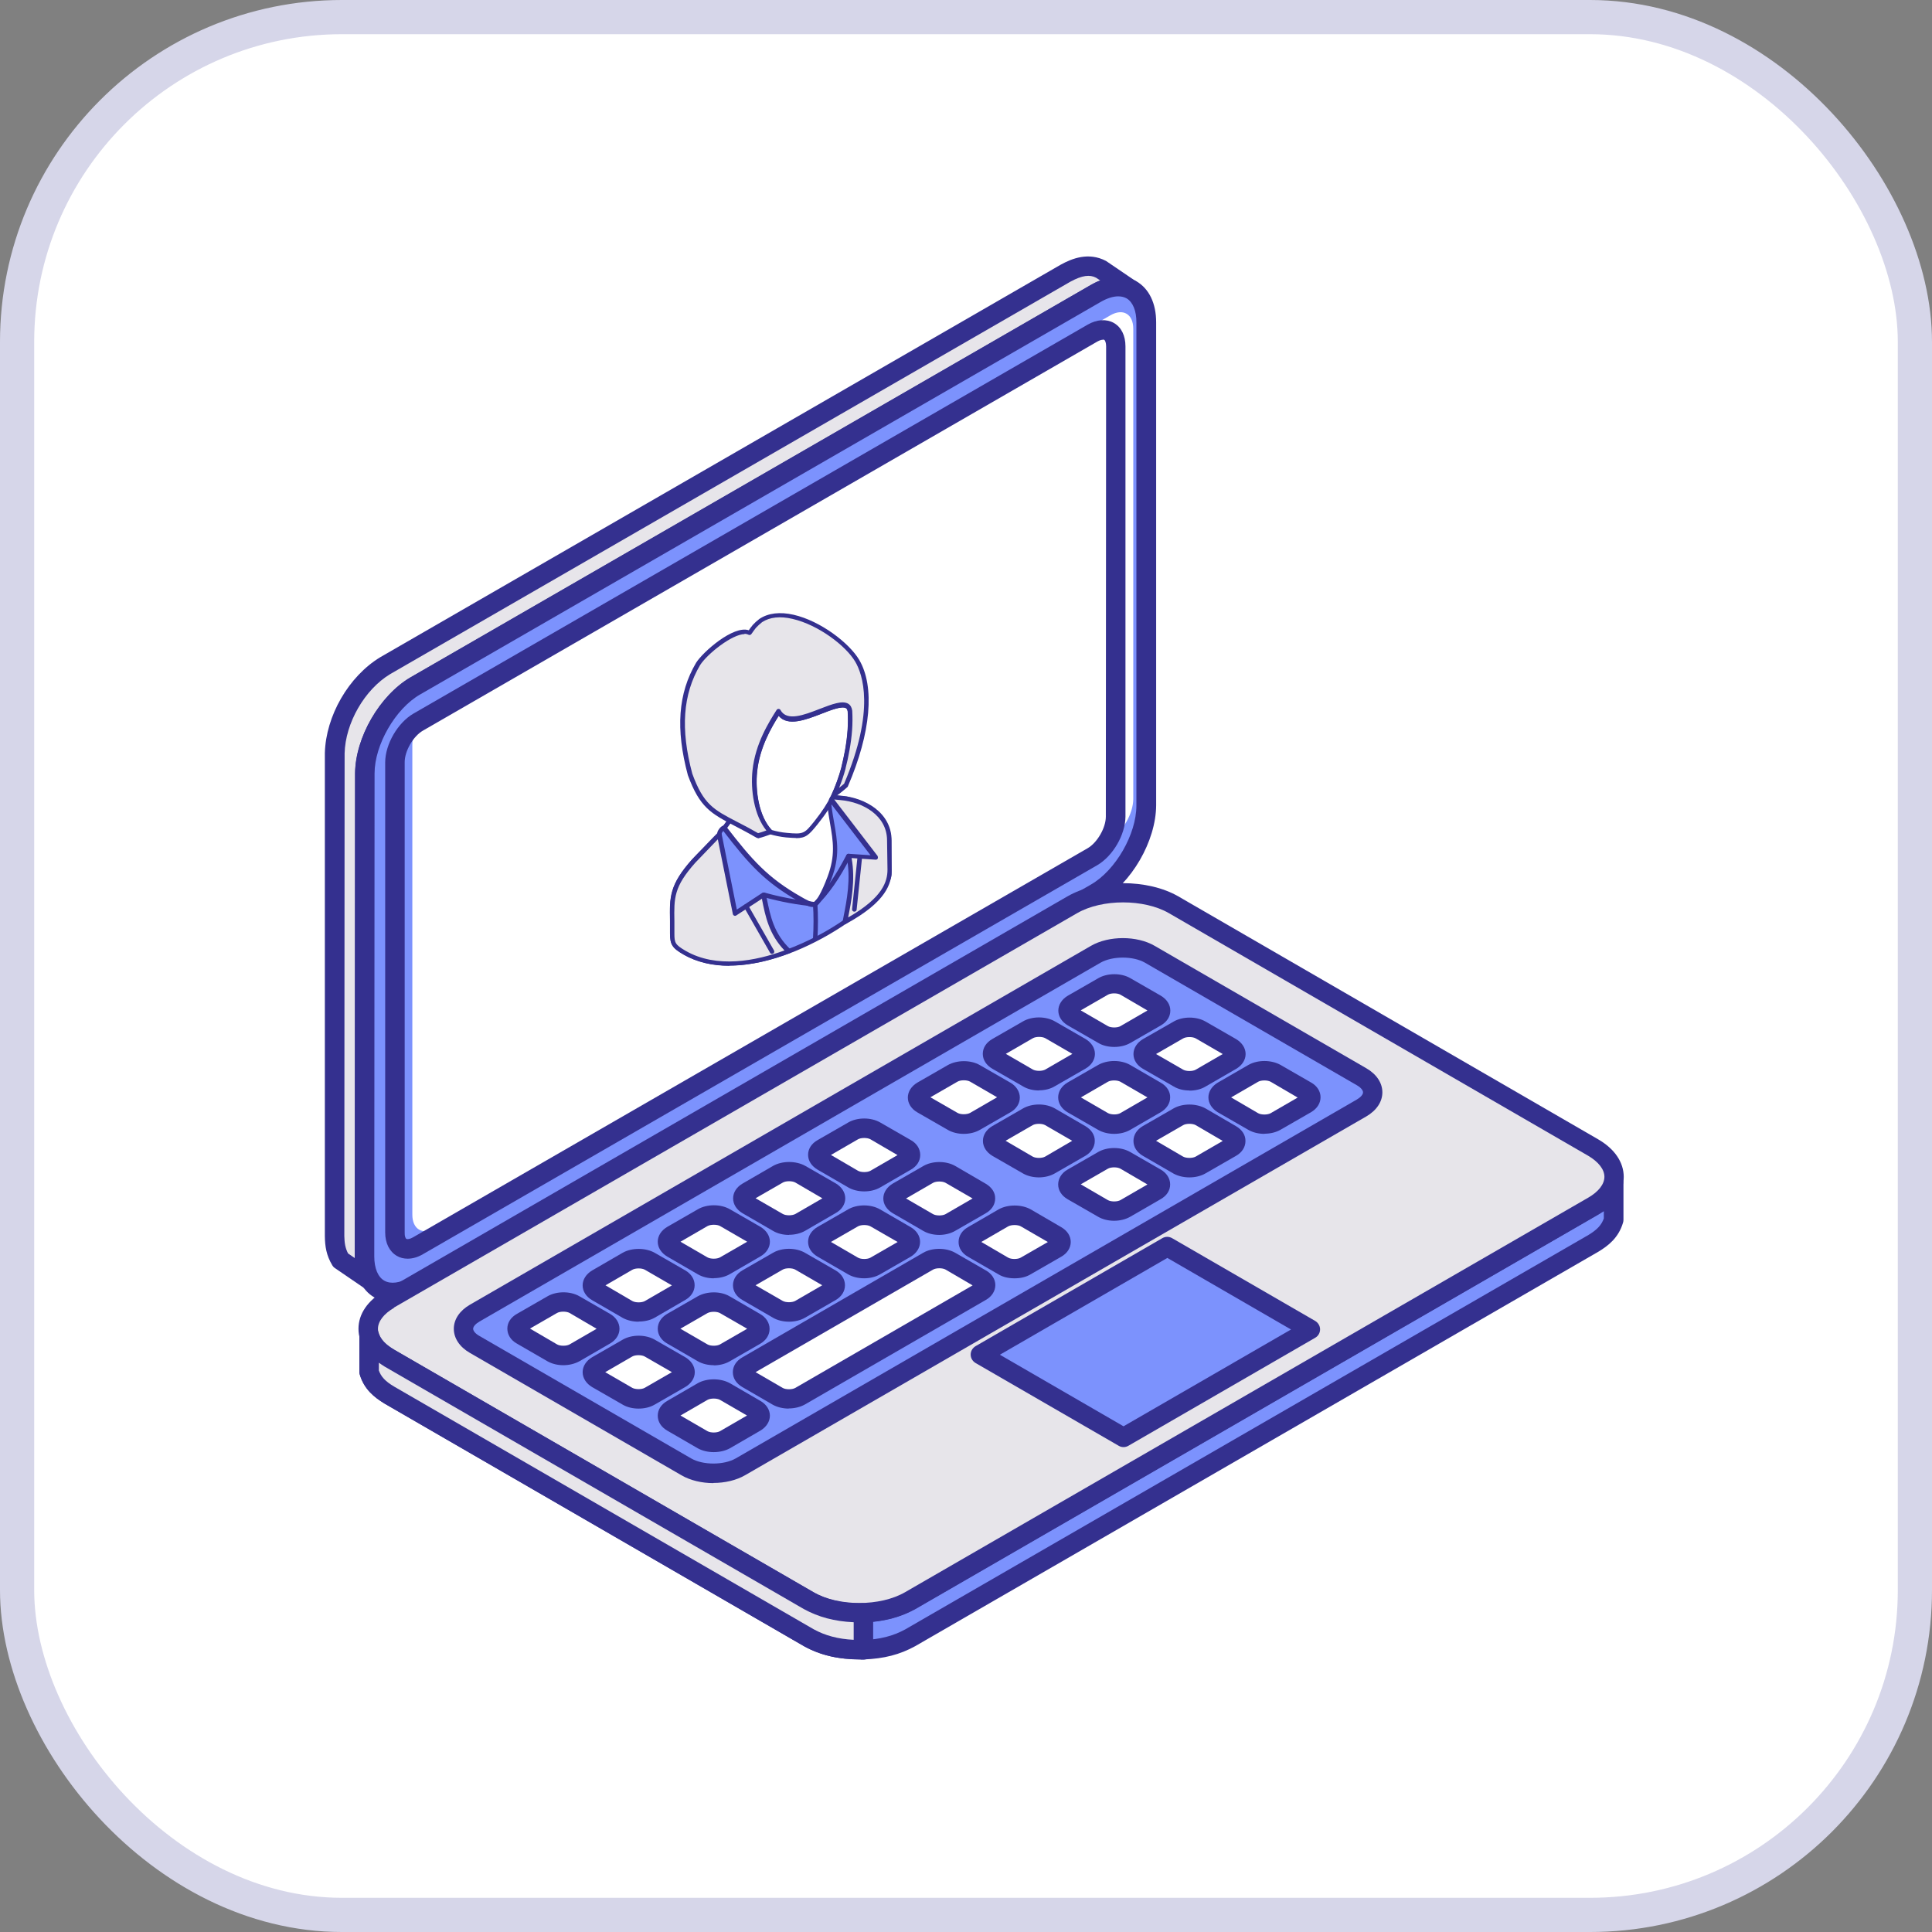 <svg xmlns="http://www.w3.org/2000/svg" width="113" height="113" viewBox="0 0 113 113" fill="none"><rect x="0" y="0" width="113" height="113" fill="#808080" stroke="none"/><rect x="1" y="1" width="111" height="111" rx="19" fill="white" stroke="#D6D6E9" stroke-width="2"></rect><path fill-rule="evenodd" clip-rule="evenodd" d="M21.676 74.904L19.924 73.713C19.648 73.247 19.579 72.833 19.57 72.298V44.043C19.622 42.084 20.856 39.944 22.539 38.925L62.341 15.969C63.014 15.598 63.714 15.391 64.43 15.762L66.173 16.953C65.457 16.582 64.758 16.789 64.085 17.16L24.282 40.116C22.599 41.135 21.365 43.292 21.322 45.234V73.489C21.322 74.024 21.391 74.438 21.667 74.904H21.676Z" fill="#E7E5EA"></path><path fill-rule="evenodd" clip-rule="evenodd" d="M20.364 73.316L20.752 73.584C20.752 73.584 20.752 73.523 20.752 73.497L20.769 45.234C20.812 43.093 22.176 40.737 23.997 39.633L63.808 16.668C63.972 16.573 64.153 16.487 64.36 16.409L64.11 16.245C63.739 16.047 63.29 16.107 62.617 16.469L22.823 39.426C21.322 40.332 20.2 42.291 20.156 44.06L20.139 72.298C20.148 72.695 20.191 72.997 20.364 73.325V73.316ZM21.675 75.474C21.563 75.474 21.451 75.439 21.347 75.37L19.604 74.179C19.535 74.136 19.475 74.076 19.431 73.998C19.086 73.42 19.009 72.902 19 72.306V44.043C19.06 41.868 20.39 39.564 22.236 38.442L62.047 15.477C62.694 15.123 63.661 14.726 64.688 15.261L66.492 16.487C66.742 16.659 66.82 16.987 66.664 17.255C66.509 17.514 66.181 17.6 65.905 17.462C65.482 17.237 65.016 17.289 64.36 17.66L24.575 40.617C23.073 41.523 21.934 43.473 21.908 45.251L21.891 73.489C21.908 73.938 21.951 74.248 22.167 74.619C22.305 74.844 22.262 75.146 22.064 75.318C21.951 75.422 21.813 75.474 21.675 75.474Z" fill="#34308F"></path><path fill-rule="evenodd" clip-rule="evenodd" d="M24.289 40.117L64.091 17.161C65.714 16.22 67.043 16.988 67.043 18.861V47.116C67.034 48.989 65.705 51.293 64.074 52.225L24.272 75.181C22.649 76.122 21.312 75.354 21.32 73.473V45.218C21.329 43.345 22.658 41.041 24.289 40.1V40.117Z" fill="#7C92FD"></path><path fill-rule="evenodd" clip-rule="evenodd" d="M65.404 17.333C65.102 17.333 64.749 17.445 64.377 17.66L24.575 40.617C23.125 41.445 21.908 43.568 21.908 45.234L21.891 73.489C21.891 74.18 22.107 74.697 22.478 74.904C22.849 75.12 23.401 75.043 23.997 74.706L63.799 51.741C65.249 50.913 66.466 48.789 66.466 47.124V18.869C66.475 18.187 66.259 17.669 65.896 17.453C65.758 17.376 65.594 17.333 65.404 17.333ZM22.961 76.164C22.581 76.164 22.219 76.07 21.9 75.888C21.158 75.457 20.752 74.602 20.752 73.48L20.769 45.225C20.769 43.163 22.219 40.651 24.006 39.616L63.808 16.66C64.783 16.099 65.715 16.029 66.466 16.452C67.208 16.884 67.622 17.738 67.622 18.852V47.107C67.605 49.204 66.181 51.663 64.369 52.716L24.567 75.672C24.014 75.992 23.471 76.156 22.97 76.156L22.961 76.164Z" fill="#34308F"></path><path fill-rule="evenodd" clip-rule="evenodd" d="M25.489 41.204L35.975 35.154L64.938 18.446C65.68 18.015 66.284 18.36 66.284 19.232V46.736C66.275 47.599 65.671 48.652 64.921 49.083L32.238 67.932L25.472 71.832C24.73 72.255 24.117 71.91 24.117 71.047V43.543C24.126 42.68 24.73 41.627 25.481 41.204H25.489Z" fill="white"></path><path fill-rule="evenodd" clip-rule="evenodd" d="M64.506 19.871C64.437 19.871 64.325 19.897 64.187 19.974L24.739 42.732C24.169 43.06 23.669 43.923 23.669 44.579V72.083C23.66 72.308 23.72 72.437 23.772 72.463C23.824 72.489 23.971 72.48 24.16 72.368L63.617 49.61C64.178 49.282 64.679 48.419 64.679 47.763L64.696 20.259C64.696 20.043 64.636 19.905 64.584 19.879C64.567 19.871 64.549 19.862 64.515 19.862L64.506 19.871ZM23.85 73.619C23.617 73.619 23.401 73.568 23.211 73.455C22.78 73.205 22.529 72.713 22.529 72.083V44.579C22.538 43.517 23.263 42.275 24.178 41.739L63.626 18.982C64.161 18.68 64.713 18.645 65.145 18.887C65.585 19.137 65.827 19.629 65.827 20.259V47.763C65.818 48.825 65.093 50.068 64.178 50.603L24.73 73.36C24.437 73.533 24.126 73.619 23.841 73.619H23.85Z" fill="#34308F"></path><path fill-rule="evenodd" clip-rule="evenodd" d="M94.359 69.191V71.349C94.169 71.996 93.738 72.376 93.177 72.713L53.219 95.79C52.33 96.273 51.459 96.445 50.457 96.489C49.327 96.506 48.291 96.333 47.29 95.79L22.755 81.593C22.194 81.248 21.762 80.877 21.572 80.221V78.063C21.762 78.71 22.194 79.082 22.755 79.427L47.29 93.623C48.283 94.176 49.318 94.34 50.457 94.331C51.459 94.296 52.33 94.115 53.219 93.632L93.177 70.555C93.738 70.21 94.169 69.839 94.359 69.191Z" fill="#7C92FD"></path><path fill-rule="evenodd" clip-rule="evenodd" d="M22.15 80.144C22.279 80.523 22.53 80.791 23.056 81.11L47.583 95.298C48.394 95.747 49.275 95.937 50.457 95.928C51.467 95.885 52.226 95.695 52.951 95.298L92.909 72.23C93.418 71.919 93.668 71.652 93.806 71.263V70.841C93.703 70.909 93.591 70.979 93.487 71.039L53.521 94.125C52.623 94.608 51.7 94.85 50.5 94.901C49.093 94.927 48.032 94.668 47.039 94.125L22.495 79.928C22.392 79.859 22.279 79.79 22.176 79.712V80.144H22.15ZM50.345 97.059C49.033 97.059 47.98 96.809 47.022 96.282L22.478 82.086C21.9 81.732 21.296 81.266 21.037 80.385C21.02 80.334 21.02 80.282 21.02 80.23V78.073C21.02 77.788 21.227 77.546 21.512 77.503C21.788 77.469 22.055 77.641 22.133 77.909C22.254 78.332 22.504 78.608 23.065 78.944L47.592 93.124C48.403 93.572 49.283 93.779 50.466 93.754C51.475 93.71 52.235 93.529 52.96 93.124L92.917 70.055C93.461 69.727 93.711 69.442 93.832 69.028C93.91 68.761 94.186 68.588 94.462 68.623C94.738 68.666 94.954 68.907 94.954 69.192V71.35C94.954 71.401 94.945 71.462 94.928 71.514C94.669 72.394 94.065 72.86 93.496 73.205L53.529 96.282C52.632 96.774 51.708 97.016 50.509 97.059H50.371H50.345Z" fill="#34308F"></path><path fill-rule="evenodd" clip-rule="evenodd" d="M22.753 76.001L62.71 52.932C64.35 51.991 67.017 51.991 68.639 52.932L93.175 67.129C94.806 68.078 94.806 69.614 93.175 70.555L53.217 93.632C51.586 94.573 48.919 94.573 47.288 93.632L22.753 79.435C21.122 78.495 21.122 76.95 22.753 76.009V76.001Z" fill="#E7E5EA"></path><path fill-rule="evenodd" clip-rule="evenodd" d="M23.047 76.493C22.451 76.838 22.106 77.287 22.106 77.718C22.106 78.15 22.443 78.59 23.047 78.935L47.582 93.123C49.032 93.969 51.483 93.969 52.941 93.123L92.899 70.046C93.495 69.701 93.84 69.261 93.84 68.829C93.84 68.398 93.495 67.958 92.899 67.604L68.364 53.407C66.914 52.57 64.463 52.57 63.004 53.407L23.047 76.476V76.493ZM50.258 94.892C49.084 94.892 47.901 94.633 47.004 94.116L22.468 79.928C21.502 79.358 20.967 78.581 20.967 77.718C20.967 76.855 21.502 76.07 22.468 75.509L62.426 52.432C64.221 51.396 67.138 51.396 68.925 52.432L93.46 66.629C94.435 67.19 94.97 67.975 94.97 68.838C94.97 69.701 94.435 70.478 93.46 71.039L53.502 94.116C52.605 94.625 51.431 94.892 50.258 94.892Z" fill="#34308F"></path><path fill-rule="evenodd" clip-rule="evenodd" d="M65.714 84.069L76.649 77.76L68.277 72.919L57.352 79.236L65.714 84.069Z" fill="#7C92FD"></path><path fill-rule="evenodd" clip-rule="evenodd" d="M58.482 79.236L65.714 83.422L75.51 77.761L68.277 73.575L58.482 79.236ZM65.714 84.639C65.611 84.639 65.516 84.613 65.43 84.561L57.058 79.72C56.886 79.616 56.773 79.435 56.773 79.228C56.773 79.021 56.886 78.839 57.058 78.736L67.984 72.418C68.165 72.315 68.372 72.315 68.554 72.418L76.925 77.26C77.097 77.364 77.21 77.553 77.21 77.752C77.21 77.95 77.106 78.14 76.925 78.244L65.999 84.561C65.913 84.613 65.809 84.639 65.714 84.639Z" fill="#34308F"></path><path fill-rule="evenodd" clip-rule="evenodd" d="M27.759 76.803C39.876 69.813 51.975 62.814 64.084 55.815C64.955 55.314 66.379 55.314 67.251 55.815L79.635 62.978C80.498 63.478 80.498 64.307 79.635 64.808C67.527 71.798 55.428 78.797 43.311 85.796C42.439 86.297 41.015 86.297 40.144 85.796L27.759 78.633C26.888 78.132 26.888 77.304 27.759 76.803Z" fill="#7C92FD"></path><path fill-rule="evenodd" clip-rule="evenodd" d="M28.045 77.295C27.82 77.424 27.674 77.588 27.674 77.718C27.674 77.847 27.812 78.011 28.045 78.14L40.429 85.303C41.119 85.7 42.328 85.7 43.027 85.303L79.351 64.315C79.575 64.185 79.722 64.021 79.722 63.892C79.722 63.763 79.584 63.599 79.351 63.469L66.967 56.306C66.276 55.909 65.068 55.909 64.369 56.306L28.045 77.295ZM41.723 86.745C41.05 86.745 40.377 86.589 39.859 86.287L27.475 79.124C26.88 78.779 26.543 78.27 26.543 77.718C26.543 77.165 26.888 76.656 27.484 76.311L63.808 55.322C64.852 54.718 66.501 54.718 67.536 55.322L79.921 62.485C80.516 62.831 80.853 63.34 80.853 63.892C80.853 64.444 80.507 64.954 79.912 65.299L43.587 86.279C43.07 86.581 42.397 86.736 41.723 86.736V86.745Z" fill="#34308F"></path><path fill-rule="evenodd" clip-rule="evenodd" d="M43.709 74.792L45.495 73.765C45.858 73.558 46.444 73.558 46.798 73.765L48.585 74.792C48.947 74.999 48.947 75.335 48.585 75.543L46.798 76.57C46.436 76.777 45.858 76.777 45.495 76.57L43.709 75.543C43.355 75.335 43.355 74.999 43.709 74.792Z" fill="white"></path><path fill-rule="evenodd" clip-rule="evenodd" d="M44.191 75.173L45.779 76.088C45.961 76.191 46.332 76.191 46.513 76.088L48.092 75.173L46.513 74.258C46.332 74.154 45.961 74.154 45.779 74.258L44.191 75.173ZM46.151 77.304C45.814 77.304 45.477 77.227 45.21 77.071L43.423 76.036C43.07 75.837 42.871 75.518 42.871 75.173C42.871 74.828 43.07 74.508 43.423 74.301L45.21 73.274C45.745 72.963 46.547 72.963 47.083 73.274L48.869 74.301C49.223 74.508 49.421 74.819 49.421 75.173C49.421 75.526 49.223 75.837 48.869 76.044L47.083 77.071C46.815 77.227 46.478 77.304 46.151 77.304Z" fill="#34308F"></path><path fill-rule="evenodd" clip-rule="evenodd" d="M36.692 78.849L34.906 79.876C34.552 80.083 34.552 80.419 34.906 80.635L36.692 81.662C37.055 81.869 37.642 81.869 37.996 81.662L39.782 80.635C40.145 80.428 40.145 80.091 39.782 79.876L37.996 78.849C37.633 78.642 37.046 78.642 36.684 78.849H36.692Z" fill="white"></path><path fill-rule="evenodd" clip-rule="evenodd" d="M35.398 80.256L36.978 81.171C37.159 81.274 37.539 81.274 37.711 81.171L39.299 80.256L37.711 79.341C37.53 79.237 37.159 79.237 36.978 79.341L35.398 80.256ZM37.349 82.387C37.012 82.387 36.684 82.31 36.417 82.154L34.63 81.127C34.285 80.92 34.078 80.601 34.078 80.256C34.078 79.91 34.285 79.591 34.63 79.384L36.417 78.357C36.952 78.046 37.755 78.046 38.298 78.357L40.085 79.384C40.43 79.591 40.637 79.91 40.637 80.256C40.637 80.601 40.43 80.92 40.076 81.127L38.29 82.154C38.022 82.31 37.694 82.387 37.349 82.387Z" fill="#34308F"></path><path fill-rule="evenodd" clip-rule="evenodd" d="M41.093 81.386L39.306 82.413C38.953 82.628 38.953 82.956 39.306 83.172L41.093 84.199C41.455 84.406 42.033 84.406 42.396 84.199L44.182 83.172C44.545 82.965 44.545 82.628 44.182 82.413L42.396 81.377C42.042 81.17 41.455 81.17 41.093 81.377V81.386Z" fill="white"></path><path fill-rule="evenodd" clip-rule="evenodd" d="M39.8 82.792L41.379 83.707C41.56 83.811 41.931 83.811 42.113 83.707L43.692 82.792L42.113 81.877C41.931 81.774 41.56 81.774 41.379 81.877L39.8 82.792ZM41.742 84.933C41.405 84.933 41.077 84.855 40.809 84.708L39.023 83.673C38.669 83.466 38.471 83.155 38.471 82.801C38.471 82.447 38.678 82.136 39.023 81.938L40.809 80.902C41.344 80.6 42.147 80.6 42.691 80.902L44.477 81.938C44.822 82.136 45.03 82.456 45.03 82.801C45.03 83.146 44.822 83.466 44.477 83.673L42.691 84.708C42.423 84.855 42.087 84.933 41.75 84.933H41.742Z" fill="#34308F"></path><path fill-rule="evenodd" clip-rule="evenodd" d="M38.004 76.579L39.791 75.543C40.153 75.345 40.153 74.999 39.791 74.792L38.004 73.765C37.65 73.55 37.063 73.55 36.701 73.765L34.914 74.792C34.552 74.999 34.552 75.336 34.914 75.543L36.692 76.579C37.046 76.786 37.642 76.786 37.995 76.579H38.004Z" fill="white"></path><path fill-rule="evenodd" clip-rule="evenodd" d="M35.407 75.172L36.986 76.096C37.168 76.199 37.539 76.199 37.72 76.096L39.299 75.181L37.72 74.266C37.539 74.162 37.168 74.162 36.986 74.266L35.407 75.181V75.172ZM37.349 77.304C37.012 77.304 36.684 77.226 36.417 77.079L34.63 76.044C34.285 75.845 34.078 75.526 34.078 75.181C34.078 74.835 34.285 74.516 34.63 74.309L36.417 73.273C36.952 72.971 37.755 72.971 38.29 73.273L40.076 74.3C40.43 74.507 40.628 74.818 40.628 75.172C40.628 75.526 40.421 75.837 40.076 76.035L38.29 77.071C38.022 77.226 37.685 77.295 37.349 77.295V77.304Z" fill="#34308F"></path><path fill-rule="evenodd" clip-rule="evenodd" d="M42.404 74.042L44.191 73.015C44.553 72.808 44.553 72.471 44.191 72.255L42.404 71.22C42.042 71.013 41.455 71.013 41.101 71.22L39.315 72.255C38.952 72.454 38.952 72.799 39.315 73.006L41.101 74.042C41.455 74.249 42.042 74.249 42.404 74.042Z" fill="white"></path><path fill-rule="evenodd" clip-rule="evenodd" d="M39.8 72.627L41.379 73.542C41.56 73.645 41.931 73.645 42.113 73.542L43.701 72.627L42.121 71.712C41.94 71.608 41.569 71.608 41.379 71.712L39.8 72.627ZM41.75 74.767C41.414 74.767 41.086 74.689 40.818 74.534L39.032 73.498C38.678 73.291 38.471 72.972 38.471 72.627C38.471 72.282 38.678 71.962 39.032 71.755L40.818 70.728C41.353 70.417 42.156 70.417 42.691 70.728L44.477 71.755C44.822 71.962 45.03 72.282 45.03 72.627C45.03 72.972 44.822 73.291 44.469 73.49L42.682 74.525C42.415 74.681 42.078 74.758 41.742 74.758L41.75 74.767Z" fill="#34308F"></path><path fill-rule="evenodd" clip-rule="evenodd" d="M35.388 78.089L33.602 79.116C33.239 79.323 32.661 79.323 32.298 79.116L30.512 78.081C30.15 77.873 30.15 77.537 30.512 77.33L32.298 76.294C32.652 76.087 33.239 76.087 33.602 76.294L35.388 77.33C35.751 77.537 35.751 77.873 35.388 78.089Z" fill="white"></path><path fill-rule="evenodd" clip-rule="evenodd" d="M31.003 77.709L32.582 78.632C32.763 78.736 33.135 78.736 33.316 78.632L34.895 77.718L33.316 76.794C33.135 76.691 32.763 76.691 32.582 76.794L30.994 77.709H31.003ZM32.953 79.849C32.617 79.849 32.289 79.772 32.013 79.616L30.226 78.581C29.872 78.382 29.674 78.063 29.674 77.709C29.674 77.355 29.881 77.044 30.235 76.846L32.021 75.819C32.556 75.508 33.359 75.508 33.894 75.819L35.68 76.846C36.034 77.053 36.233 77.372 36.233 77.718C36.233 78.063 36.026 78.382 35.68 78.581L33.894 79.616C33.626 79.763 33.29 79.849 32.953 79.849Z" fill="#34308F"></path><path fill-rule="evenodd" clip-rule="evenodd" d="M39.315 77.338L41.101 76.311C41.455 76.103 42.042 76.103 42.404 76.311L44.191 77.338C44.545 77.545 44.545 77.881 44.191 78.097L42.404 79.124C42.051 79.331 41.464 79.331 41.101 79.124L39.315 78.097C38.952 77.89 38.952 77.553 39.315 77.338Z" fill="white"></path><path fill-rule="evenodd" clip-rule="evenodd" d="M39.8 77.717L41.379 78.632C41.56 78.736 41.931 78.736 42.113 78.632L43.701 77.717L42.113 76.802C41.931 76.699 41.569 76.699 41.379 76.802L39.791 77.717H39.8ZM41.75 79.849C41.414 79.849 41.077 79.771 40.809 79.616L39.023 78.58C38.669 78.382 38.471 78.062 38.471 77.717C38.471 77.372 38.669 77.053 39.023 76.846L40.809 75.819C41.344 75.517 42.147 75.508 42.674 75.819L44.46 76.854C44.805 77.053 45.012 77.372 45.012 77.726C45.012 78.08 44.814 78.39 44.46 78.598L42.674 79.625C42.406 79.78 42.069 79.858 41.742 79.858L41.75 79.849Z" fill="#34308F"></path><path fill-rule="evenodd" clip-rule="evenodd" d="M52.502 69.718L54.289 68.691C54.651 68.483 55.238 68.483 55.592 68.691L57.378 69.726C57.732 69.933 57.732 70.27 57.378 70.477L55.592 71.504C55.229 71.711 54.643 71.711 54.289 71.504L52.502 70.477C52.14 70.27 52.14 69.933 52.502 69.726V69.718Z" fill="white"></path><path fill-rule="evenodd" clip-rule="evenodd" d="M52.993 70.097L54.572 71.012C54.754 71.116 55.125 71.116 55.306 71.012L56.885 70.097L55.306 69.183C55.125 69.079 54.754 69.079 54.572 69.183L52.993 70.097ZM54.944 72.229C54.607 72.229 54.27 72.151 54.003 71.996L52.216 70.96C51.871 70.753 51.664 70.443 51.664 70.097C51.664 69.752 51.871 69.433 52.216 69.226L54.003 68.199C54.538 67.888 55.34 67.888 55.876 68.199L57.653 69.234C58.007 69.442 58.214 69.752 58.206 70.097C58.206 70.451 58.007 70.762 57.645 70.969L55.858 71.996C55.591 72.151 55.254 72.229 54.926 72.229H54.944Z" fill="#34308F"></path><path fill-rule="evenodd" clip-rule="evenodd" d="M56.903 72.264L58.689 71.229C59.052 71.022 59.639 71.022 59.992 71.229L61.77 72.264C62.133 72.471 62.133 72.808 61.77 73.024L59.984 74.051C59.63 74.258 59.043 74.258 58.681 74.051L56.894 73.015C56.54 72.808 56.54 72.471 56.894 72.264H56.903Z" fill="white"></path><path fill-rule="evenodd" clip-rule="evenodd" d="M57.387 72.635L58.966 73.558C59.148 73.662 59.519 73.662 59.7 73.558L61.288 72.644L59.709 71.729C59.527 71.625 59.156 71.625 58.966 71.729L57.387 72.644V72.635ZM59.337 74.767C59.001 74.767 58.664 74.698 58.397 74.534L56.619 73.507C56.265 73.308 56.058 72.98 56.067 72.635C56.067 72.29 56.265 71.97 56.619 71.772L58.405 70.736C58.941 70.434 59.752 70.434 60.287 70.736L62.065 71.772C62.427 71.979 62.626 72.298 62.626 72.644C62.626 72.989 62.419 73.308 62.065 73.507L60.278 74.534C60.011 74.698 59.674 74.767 59.346 74.767H59.337Z" fill="#34308F"></path><path fill-rule="evenodd" clip-rule="evenodd" d="M46.798 71.504L48.593 70.468C48.947 70.27 48.947 69.925 48.593 69.718L46.807 68.691C46.444 68.483 45.858 68.483 45.495 68.691L43.709 69.718C43.355 69.925 43.355 70.261 43.709 70.477L45.495 71.513C45.849 71.72 46.436 71.72 46.798 71.513V71.504Z" fill="white"></path><path fill-rule="evenodd" clip-rule="evenodd" d="M44.199 70.089L45.787 71.004C45.968 71.107 46.331 71.107 46.521 71.004L48.1 70.089L46.521 69.166C46.34 69.062 45.968 69.062 45.787 69.166L44.199 70.08V70.089ZM46.15 72.229C45.813 72.229 45.485 72.152 45.218 71.996L43.431 70.961C43.077 70.754 42.879 70.434 42.879 70.089C42.879 69.744 43.086 69.424 43.431 69.226L45.218 68.19C45.753 67.888 46.555 67.888 47.099 68.19L48.886 69.217C49.231 69.424 49.438 69.744 49.438 70.089C49.438 70.434 49.231 70.754 48.877 70.952L47.09 71.988C46.823 72.143 46.486 72.221 46.15 72.221V72.229Z" fill="#34308F"></path><path fill-rule="evenodd" clip-rule="evenodd" d="M51.209 68.958L52.995 67.931C53.349 67.724 53.349 67.388 52.995 67.18L51.209 66.153C50.847 65.946 50.268 65.946 49.906 66.153L48.12 67.18C47.757 67.379 47.757 67.724 48.12 67.931L49.906 68.967C50.26 69.174 50.847 69.174 51.209 68.967V68.958Z" fill="white"></path><path fill-rule="evenodd" clip-rule="evenodd" d="M48.601 67.552L50.181 68.475C50.362 68.579 50.733 68.579 50.914 68.475L52.494 67.56L50.914 66.637C50.733 66.533 50.362 66.533 50.181 66.637L48.601 67.552ZM50.552 69.683C50.215 69.683 49.879 69.606 49.611 69.45L47.825 68.415C47.471 68.207 47.264 67.897 47.264 67.543C47.264 67.189 47.471 66.878 47.825 66.68L49.611 65.653C50.146 65.342 50.949 65.342 51.484 65.653L53.27 66.68C53.624 66.878 53.823 67.198 53.823 67.552C53.823 67.905 53.624 68.216 53.27 68.415L51.484 69.45C51.216 69.606 50.88 69.683 50.552 69.683Z" fill="#34308F"></path><path fill-rule="evenodd" clip-rule="evenodd" d="M48.109 72.256L49.896 71.229C50.258 71.022 50.845 71.022 51.199 71.229L52.985 72.256C53.339 72.463 53.339 72.799 52.985 73.015L51.199 74.042C50.836 74.249 50.249 74.249 49.896 74.042L48.109 73.015C47.755 72.808 47.755 72.471 48.109 72.256Z" fill="white"></path><path fill-rule="evenodd" clip-rule="evenodd" d="M48.593 72.635L50.181 73.558C50.362 73.662 50.733 73.662 50.914 73.558L52.502 72.643L50.914 71.728C50.733 71.625 50.362 71.625 50.181 71.728L48.593 72.643V72.635ZM50.543 74.766C50.207 74.766 49.87 74.689 49.602 74.533L47.816 73.498C47.462 73.29 47.264 72.98 47.264 72.635C47.264 72.289 47.462 71.97 47.816 71.763L49.602 70.736C50.138 70.425 50.94 70.425 51.475 70.736L53.262 71.772C53.607 71.97 53.814 72.289 53.814 72.635C53.814 72.98 53.607 73.299 53.262 73.506L51.475 74.533C51.208 74.689 50.871 74.766 50.543 74.766Z" fill="#34308F"></path><path fill-rule="evenodd" clip-rule="evenodd" d="M43.707 79.883L54.288 73.765C54.65 73.558 55.237 73.558 55.591 73.765L57.378 74.8C57.74 75.007 57.74 75.344 57.378 75.56L46.797 81.67C46.434 81.877 45.848 81.877 45.494 81.67L43.707 80.634C43.345 80.427 43.345 80.091 43.707 79.883Z" fill="white"></path><path fill-rule="evenodd" clip-rule="evenodd" d="M44.192 80.255L45.78 81.178C45.962 81.282 46.333 81.282 46.514 81.178L56.887 75.18L55.308 74.257C55.127 74.153 54.756 74.153 54.574 74.257L44.192 80.255ZM46.134 82.386C45.797 82.386 45.47 82.308 45.202 82.162L43.416 81.126C43.062 80.919 42.863 80.608 42.863 80.255C42.863 79.901 43.07 79.59 43.416 79.391L53.996 73.273C54.531 72.962 55.343 72.971 55.869 73.273L57.655 74.3C58.009 74.498 58.216 74.818 58.216 75.163C58.216 75.508 58.009 75.836 57.655 76.034L47.066 82.153C46.799 82.3 46.462 82.378 46.126 82.378L46.134 82.386Z" fill="#34308F"></path><path fill-rule="evenodd" clip-rule="evenodd" d="M67.13 61.261L68.916 60.233C69.27 60.026 69.866 60.026 70.219 60.233L72.006 61.269C72.36 61.476 72.36 61.813 72.006 62.029L70.228 63.056C69.866 63.263 69.279 63.263 68.925 63.056L67.138 62.029C66.785 61.821 66.785 61.485 67.138 61.269L67.13 61.261Z" fill="white"></path><path fill-rule="evenodd" clip-rule="evenodd" d="M67.615 61.649L69.203 62.564C69.385 62.668 69.756 62.668 69.937 62.564L71.516 61.649L69.937 60.734C69.756 60.631 69.385 60.631 69.203 60.734L67.615 61.649ZM69.566 63.781C69.229 63.781 68.901 63.703 68.634 63.539L66.847 62.512C66.493 62.305 66.295 61.994 66.295 61.649C66.295 61.304 66.502 60.985 66.847 60.778L68.642 59.751C69.177 59.44 69.98 59.44 70.515 59.751L72.302 60.778C72.647 60.985 72.854 61.304 72.854 61.649C72.854 61.994 72.647 62.314 72.293 62.521L70.515 63.548C70.248 63.712 69.911 63.789 69.574 63.789L69.566 63.781Z" fill="#34308F"></path><path fill-rule="evenodd" clip-rule="evenodd" d="M71.524 63.806L73.311 62.779C73.673 62.572 74.251 62.572 74.614 62.779L76.4 63.815C76.763 64.022 76.763 64.359 76.4 64.566L74.605 65.601C74.251 65.809 73.664 65.809 73.302 65.601L71.515 64.574C71.162 64.367 71.162 64.031 71.515 63.815L71.524 63.806Z" fill="white"></path><path fill-rule="evenodd" clip-rule="evenodd" d="M72.007 64.186L73.586 65.109C73.767 65.213 74.138 65.213 74.32 65.109L75.899 64.195L74.32 63.271C74.138 63.168 73.767 63.168 73.586 63.271L72.007 64.186ZM73.957 66.318C73.621 66.318 73.284 66.24 73.016 66.085L71.23 65.058C70.885 64.851 70.678 64.531 70.678 64.186C70.678 63.841 70.885 63.522 71.239 63.314L73.016 62.287C73.56 61.977 74.363 61.985 74.898 62.287L76.684 63.314C77.038 63.513 77.237 63.832 77.237 64.177C77.237 64.523 77.038 64.842 76.684 65.049L74.898 66.076C74.63 66.231 74.294 66.309 73.966 66.309L73.957 66.318Z" fill="#34308F"></path><path fill-rule="evenodd" clip-rule="evenodd" d="M65.819 60.518L67.614 59.483C67.967 59.284 67.967 58.939 67.614 58.723L65.819 57.696C65.465 57.489 64.878 57.489 64.515 57.696L62.729 58.723C62.366 58.931 62.366 59.267 62.729 59.483L64.515 60.518C64.878 60.717 65.465 60.717 65.819 60.518Z" fill="white"></path><path fill-rule="evenodd" clip-rule="evenodd" d="M63.221 59.102L64.8 60.017C64.981 60.121 65.361 60.121 65.534 60.017L67.113 59.102L65.534 58.179C65.353 58.075 64.981 58.075 64.8 58.179L63.212 59.094L63.221 59.102ZM65.171 61.234C64.835 61.234 64.498 61.157 64.239 61.001L62.453 59.974C62.099 59.767 61.9 59.448 61.9 59.111C61.9 58.775 62.099 58.447 62.453 58.239L64.239 57.212C64.774 56.902 65.585 56.902 66.112 57.212L67.898 58.239C68.244 58.447 68.451 58.757 68.451 59.111C68.451 59.465 68.244 59.776 67.898 59.974L66.112 61.001C65.844 61.157 65.508 61.234 65.171 61.234Z" fill="#34308F"></path><path fill-rule="evenodd" clip-rule="evenodd" d="M62.73 63.806L64.517 62.779C64.879 62.572 65.466 62.572 65.82 62.779L67.606 63.806C67.969 64.013 67.969 64.35 67.606 64.566L65.82 65.593C65.457 65.8 64.871 65.8 64.517 65.593L62.73 64.566C62.376 64.359 62.376 64.013 62.73 63.806Z" fill="white"></path><path fill-rule="evenodd" clip-rule="evenodd" d="M63.22 64.186L64.799 65.101C64.98 65.204 65.351 65.213 65.533 65.101L67.112 64.186L65.533 63.271C65.351 63.168 64.98 63.168 64.799 63.271L63.22 64.186ZM65.17 66.318C64.834 66.318 64.497 66.24 64.229 66.085L62.443 65.058C62.089 64.851 61.891 64.531 61.891 64.186C61.891 63.841 62.089 63.522 62.443 63.314L64.229 62.287C64.764 61.985 65.567 61.977 66.102 62.287L67.889 63.323C68.242 63.522 68.45 63.841 68.441 64.186C68.441 64.54 68.234 64.851 67.88 65.058L66.102 66.085C65.835 66.24 65.498 66.318 65.162 66.318H65.17Z" fill="#34308F"></path><path fill-rule="evenodd" clip-rule="evenodd" d="M67.131 66.344L68.918 65.317C69.272 65.109 69.859 65.109 70.221 65.317L71.999 66.352C72.361 66.559 72.361 66.896 71.999 67.103L70.212 68.138C69.85 68.346 69.263 68.346 68.909 68.138L67.123 67.103C66.769 66.896 66.769 66.559 67.123 66.352L67.131 66.344Z" fill="white"></path><path fill-rule="evenodd" clip-rule="evenodd" d="M67.615 66.723L69.195 67.647C69.376 67.75 69.756 67.75 69.937 67.647L71.516 66.732L69.937 65.808C69.756 65.705 69.376 65.705 69.203 65.808L67.615 66.723ZM69.566 68.864C69.229 68.864 68.901 68.786 68.634 68.639L66.847 67.604C66.493 67.397 66.295 67.086 66.295 66.732C66.295 66.378 66.493 66.067 66.847 65.86L68.634 64.833C69.169 64.523 69.971 64.531 70.515 64.833L72.293 65.869C72.647 66.076 72.854 66.387 72.845 66.741C72.845 67.086 72.647 67.405 72.293 67.604L70.506 68.631C70.239 68.786 69.902 68.864 69.566 68.864Z" fill="#34308F"></path><path fill-rule="evenodd" clip-rule="evenodd" d="M57.024 65.593L58.819 64.566C59.172 64.359 59.172 64.013 58.819 63.806L57.024 62.771C56.67 62.563 56.083 62.563 55.72 62.771L53.934 63.798C53.572 64.005 53.572 64.341 53.934 64.548L55.72 65.584C56.083 65.791 56.661 65.791 57.024 65.584V65.593Z" fill="white"></path><path fill-rule="evenodd" clip-rule="evenodd" d="M54.418 64.178L56.006 65.092C56.187 65.196 56.55 65.196 56.74 65.092L58.319 64.178L56.74 63.263C56.558 63.159 56.187 63.159 56.006 63.263L54.418 64.178ZM56.368 66.318C56.032 66.318 55.704 66.24 55.436 66.085L53.65 65.058C53.305 64.859 53.098 64.54 53.098 64.195C53.098 63.85 53.305 63.53 53.65 63.323L55.436 62.296C55.971 61.994 56.774 61.986 57.309 62.296L59.096 63.323C59.441 63.522 59.648 63.85 59.648 64.195C59.648 64.54 59.45 64.859 59.096 65.058L57.309 66.085C57.042 66.24 56.705 66.318 56.368 66.318Z" fill="#34308F"></path><path fill-rule="evenodd" clip-rule="evenodd" d="M61.427 63.055L63.214 62.028C63.576 61.821 63.576 61.484 63.214 61.268L61.427 60.241C61.073 60.034 60.487 60.034 60.124 60.241L58.338 61.268C57.984 61.475 57.984 61.812 58.338 62.028L60.124 63.063C60.487 63.262 61.065 63.262 61.427 63.063V63.055Z" fill="white"></path><path fill-rule="evenodd" clip-rule="evenodd" d="M58.829 61.639L60.408 62.554C60.589 62.658 60.96 62.658 61.142 62.554L62.721 61.639L61.142 60.725C60.96 60.621 60.589 60.621 60.408 60.725L58.829 61.639ZM60.77 63.78C60.434 63.78 60.097 63.702 59.83 63.538L58.043 62.511C57.69 62.304 57.482 61.993 57.482 61.639C57.482 61.286 57.681 60.975 58.043 60.768L59.83 59.741C60.365 59.43 61.167 59.43 61.703 59.741L63.489 60.768C63.834 60.975 64.041 61.294 64.041 61.639C64.041 61.985 63.834 62.304 63.489 62.502L61.703 63.529C61.435 63.693 61.107 63.771 60.77 63.771V63.78Z" fill="#34308F"></path><path fill-rule="evenodd" clip-rule="evenodd" d="M58.336 66.344L60.123 65.317C60.485 65.109 61.063 65.109 61.426 65.317L63.212 66.344C63.575 66.551 63.575 66.887 63.212 67.094L61.426 68.121C61.063 68.328 60.477 68.328 60.123 68.121L58.336 67.094C57.974 66.887 57.974 66.551 58.336 66.344Z" fill="white"></path><path fill-rule="evenodd" clip-rule="evenodd" d="M58.819 66.724L60.399 67.647C60.58 67.751 60.951 67.751 61.132 67.647L62.712 66.724L61.132 65.809C60.951 65.705 60.58 65.705 60.399 65.809L58.811 66.724H58.819ZM60.77 68.864C60.433 68.864 60.096 68.786 59.829 68.631L58.043 67.604C57.697 67.397 57.49 67.077 57.49 66.732C57.49 66.387 57.689 66.068 58.043 65.861L59.829 64.834C60.364 64.523 61.167 64.523 61.702 64.834L63.488 65.869C63.833 66.076 64.04 66.387 64.032 66.732C64.032 67.086 63.825 67.397 63.48 67.604L61.693 68.631C61.426 68.786 61.089 68.864 60.752 68.864H60.77Z" fill="#34308F"></path><path fill-rule="evenodd" clip-rule="evenodd" d="M62.729 68.889L64.516 67.862C64.878 67.655 65.457 67.655 65.819 67.862L67.605 68.898C67.968 69.105 67.968 69.442 67.605 69.649L65.828 70.684C65.465 70.892 64.878 70.892 64.516 70.684L62.738 69.649C62.384 69.442 62.384 69.105 62.738 68.889H62.729Z" fill="white"></path><path fill-rule="evenodd" clip-rule="evenodd" d="M63.211 69.269L64.799 70.193C64.98 70.296 65.351 70.296 65.533 70.193L67.112 69.278L65.533 68.355C65.351 68.251 64.98 68.251 64.799 68.355L63.211 69.269ZM65.162 71.401C64.834 71.401 64.497 71.323 64.229 71.168L62.443 70.141C62.089 69.934 61.891 69.623 61.891 69.278C61.891 68.933 62.089 68.605 62.443 68.406L64.229 67.379C64.764 67.069 65.567 67.069 66.102 67.379L67.889 68.406C68.234 68.605 68.441 68.924 68.441 69.278C68.441 69.632 68.234 69.943 67.88 70.141L66.102 71.168C65.826 71.323 65.498 71.401 65.153 71.401H65.162Z" fill="#34308F"></path><path fill-rule="evenodd" clip-rule="evenodd" d="M50.492 96.488V94.33H50.457C49.336 94.348 48.283 94.175 47.29 93.623L22.755 79.426C22.194 79.081 21.771 78.71 21.572 78.062V80.22C21.762 80.876 22.185 81.238 22.755 81.592L47.29 95.789C48.283 96.332 49.336 96.514 50.457 96.488H50.492Z" fill="#E7E5EA"></path><path fill-rule="evenodd" clip-rule="evenodd" d="M22.15 80.134C22.279 80.514 22.53 80.79 23.056 81.101L47.583 95.289C48.256 95.66 49.016 95.867 49.931 95.91V94.883C48.8 94.831 47.877 94.581 47.022 94.115L22.478 79.918C22.375 79.849 22.262 79.78 22.159 79.703V80.125L22.15 80.134ZM50.345 97.058C49.024 97.058 47.971 96.808 47.022 96.281L22.478 82.085C21.908 81.731 21.296 81.265 21.045 80.384C21.028 80.333 21.02 80.281 21.02 80.229V78.072C21.02 77.787 21.227 77.545 21.512 77.51C21.788 77.467 22.055 77.64 22.133 77.916C22.254 78.339 22.512 78.615 23.065 78.952L47.592 93.14C48.394 93.588 49.292 93.796 50.466 93.77C50.604 93.778 50.776 93.83 50.889 93.934C51.001 94.037 51.07 94.184 51.07 94.339V96.497C51.07 96.799 50.837 97.058 50.535 97.066H50.353L50.345 97.058Z" fill="#34308F"></path><path fill-rule="evenodd" clip-rule="evenodd" d="M42.361 48.445C42.465 48.315 42.698 47.996 42.784 47.858C42.948 47.59 42.94 47.478 42.974 47.167C44.251 48.643 47.255 46.442 48.446 45.752C48.489 46.486 48.773 46.822 49.015 47.297C50.137 49.04 49.102 52.587 47.824 53.062C46.883 53.416 45.848 52.492 44.933 52.147C43.958 51.776 42.525 48.98 42.361 48.445Z" fill="white"></path><path fill-rule="evenodd" clip-rule="evenodd" d="M42.508 48.461C42.741 49.1 44.096 51.681 44.976 52.008C45.252 52.112 45.546 52.276 45.831 52.423C46.486 52.776 47.168 53.148 47.772 52.923C48.238 52.751 48.722 52.06 49.032 51.128C49.395 50.049 49.567 48.41 48.894 47.357C48.834 47.245 48.791 47.15 48.739 47.063C48.566 46.761 48.394 46.442 48.333 45.959C48.221 46.028 48.1 46.105 47.962 46.183C46.581 47.038 44.312 48.444 43.069 47.434C43.043 47.59 43.008 47.711 42.896 47.909C42.819 48.039 42.629 48.297 42.508 48.453V48.461ZM47.375 53.268C46.814 53.268 46.253 52.966 45.71 52.664C45.416 52.509 45.149 52.362 44.881 52.259C43.828 51.862 42.379 48.953 42.232 48.47C42.223 48.427 42.232 48.384 42.258 48.349C42.353 48.22 42.586 47.909 42.663 47.78C42.793 47.564 42.801 47.478 42.827 47.236V47.141C42.844 47.089 42.879 47.046 42.931 47.029C42.983 47.012 43.034 47.029 43.069 47.072C44.105 48.272 46.435 46.83 47.824 45.967C48.031 45.838 48.221 45.717 48.376 45.631C48.42 45.605 48.463 45.605 48.506 45.631C48.549 45.657 48.575 45.691 48.575 45.743C48.609 46.295 48.782 46.615 48.972 46.943C49.024 47.038 49.075 47.132 49.127 47.236C49.852 48.358 49.671 50.084 49.291 51.223C48.955 52.241 48.42 52.975 47.867 53.182C47.703 53.242 47.539 53.268 47.375 53.268Z" fill="#34308F"></path><path fill-rule="evenodd" clip-rule="evenodd" d="M52.002 51.129V49.17C52.002 47.6 50.492 46.788 49.163 46.676C48.973 46.659 48.826 46.642 48.705 46.642C48.679 46.693 48.653 46.754 48.619 46.806L48.489 47.03C48.679 48.713 49.145 49.654 48.507 51.336C48.196 52.173 47.851 52.812 47.661 52.89C47.454 52.976 47.143 52.795 46.763 52.579C44.804 51.466 43.864 50.404 42.353 48.437C42.353 48.428 42.336 48.419 42.328 48.419C42.258 48.419 42.034 48.67 42.077 48.808C41.447 49.61 41.3 49.576 40.584 50.361C39.091 52.044 39.333 52.666 39.333 54.599C39.333 55.185 39.41 55.341 40.049 55.712C44.356 58.197 52.002 52.778 52.002 51.129Z" fill="#7C92FD"></path><path fill-rule="evenodd" clip-rule="evenodd" d="M42.31 48.591C42.258 48.652 42.197 48.738 42.206 48.781C42.215 48.824 42.206 48.859 42.18 48.894C41.809 49.359 41.602 49.558 41.36 49.782C41.179 49.946 40.981 50.128 40.679 50.456C39.419 51.871 39.427 52.51 39.453 53.89C39.453 54.106 39.453 54.348 39.453 54.607C39.453 55.142 39.496 55.254 40.1 55.608C42.983 57.273 47.108 55.15 48.299 54.469C50.5 53.2 51.855 51.75 51.855 51.146V49.187C51.855 47.728 50.448 46.934 49.136 46.822C48.989 46.805 48.869 46.796 48.774 46.788C48.756 46.814 48.739 46.848 48.73 46.874L48.627 47.064C48.67 47.452 48.73 47.797 48.791 48.134C48.981 49.221 49.127 50.076 48.636 51.388C48.472 51.828 48.04 52.881 47.712 53.019C47.445 53.131 47.099 52.932 46.702 52.708C44.743 51.595 43.803 50.55 42.31 48.609V48.591ZM42.663 56.479C41.645 56.479 40.73 56.264 39.98 55.832C39.324 55.452 39.194 55.254 39.194 54.598C39.194 54.339 39.194 54.106 39.194 53.882C39.168 52.475 39.151 51.767 40.489 50.266C40.799 49.929 41.007 49.739 41.188 49.575C41.421 49.359 41.611 49.187 41.947 48.764C41.947 48.643 42.025 48.531 42.077 48.462C42.146 48.376 42.241 48.289 42.344 48.281C42.387 48.281 42.448 48.315 42.474 48.341C43.984 50.3 44.907 51.344 46.849 52.449C47.16 52.63 47.488 52.812 47.626 52.751C47.738 52.708 48.049 52.225 48.403 51.275C48.869 50.033 48.73 49.213 48.549 48.16C48.489 47.806 48.428 47.444 48.377 47.029C48.377 47.004 48.377 46.978 48.394 46.952L48.523 46.727C48.549 46.675 48.575 46.624 48.601 46.572C48.627 46.529 48.67 46.503 48.73 46.503C48.851 46.503 48.998 46.52 49.188 46.538C50.612 46.658 52.148 47.539 52.148 49.161V51.12C52.148 51.931 50.56 53.459 48.454 54.676C46.4 55.858 44.39 56.471 42.681 56.471L42.663 56.479Z" fill="#34308F"></path><path fill-rule="evenodd" clip-rule="evenodd" d="M49.542 46.857C49.542 46.857 49.525 46.857 49.516 46.857H49.49C49.43 46.84 49.387 46.788 49.387 46.719C49.387 46.71 49.387 46.702 49.387 46.693C49.404 46.624 49.473 46.572 49.542 46.589C49.611 46.598 49.663 46.658 49.663 46.727C49.663 46.727 49.663 46.745 49.663 46.753C49.654 46.814 49.602 46.865 49.542 46.865V46.857Z" fill="#34308F"></path><path fill-rule="evenodd" clip-rule="evenodd" d="M47.722 48.116C48.171 47.555 48.49 47.089 48.758 46.52L48.74 46.554C48.973 46.053 49.172 45.501 49.336 44.923C49.422 44.586 49.491 44.241 49.552 43.896C49.69 43.111 49.75 42.403 49.707 41.609C49.638 40.979 48.853 41.281 48.007 41.609C47.014 41.989 45.953 42.403 45.53 41.618C45.107 42.299 44.304 43.551 44.149 45.096C44.028 46.261 44.261 47.823 45.055 48.643H45.038C45.357 48.746 45.677 48.806 46.005 48.841C47.032 48.945 47.118 48.884 47.731 48.116H47.722Z" fill="white"></path><path fill-rule="evenodd" clip-rule="evenodd" d="M45.142 48.548C45.419 48.626 45.712 48.687 46.014 48.712C47.007 48.807 47.05 48.756 47.628 48.039C48.085 47.461 48.379 47.012 48.629 46.503C48.862 46.002 49.061 45.459 49.216 44.889C49.216 44.889 49.216 44.889 49.216 44.881C49.294 44.553 49.371 44.216 49.432 43.88C49.578 43.042 49.63 42.352 49.587 41.618C49.57 41.489 49.518 41.437 49.483 41.42C49.25 41.282 48.62 41.523 48.068 41.739C47.136 42.102 46.083 42.507 45.548 41.869C45.108 42.568 44.435 43.724 44.288 45.122C44.167 46.261 44.392 47.763 45.151 48.557L45.142 48.548ZM46.558 49.014C46.403 49.014 46.213 48.997 45.98 48.98C45.634 48.945 45.306 48.876 44.987 48.782C44.944 48.764 44.91 48.73 44.892 48.687C44.107 47.824 43.883 46.261 44.003 45.088C44.167 43.508 44.978 42.24 45.41 41.558C45.436 41.523 45.47 41.489 45.531 41.489C45.574 41.489 45.626 41.515 45.643 41.558C46.014 42.231 47.007 41.851 47.956 41.48C48.655 41.213 49.259 40.98 49.604 41.187C49.734 41.265 49.811 41.403 49.837 41.593C49.88 42.352 49.829 43.068 49.673 43.923C49.613 44.276 49.535 44.622 49.449 44.958C49.449 44.958 49.449 44.967 49.449 44.976C49.294 45.536 49.104 46.072 48.871 46.572C48.871 46.572 48.871 46.581 48.871 46.589C48.612 47.142 48.301 47.608 47.818 48.212C47.317 48.833 47.136 49.023 46.549 49.023L46.558 49.014Z" fill="#34308F"></path><path fill-rule="evenodd" clip-rule="evenodd" d="M44.312 48.885C41.973 47.539 41.214 47.625 40.359 45.295C39.747 43.025 39.66 40.807 40.825 38.831C41.266 38.14 43.112 36.613 43.837 37.027C43.924 36.889 44.01 36.777 44.114 36.656L44.303 36.466L44.502 36.302C46.133 35.223 49.3 37.243 50.137 38.658C50.888 39.927 51.009 42.352 49.473 45.934C49.266 46.115 49.024 46.313 48.748 46.512L48.731 46.546C48.964 46.046 49.162 45.493 49.326 44.915C49.412 44.578 49.481 44.233 49.542 43.888C49.68 43.103 49.74 42.395 49.697 41.601C49.628 40.971 48.843 41.273 47.997 41.601C47.005 41.981 45.943 42.395 45.52 41.61C45.097 42.291 44.295 43.543 44.139 45.088C44.019 46.253 44.252 47.815 45.045 48.635C44.761 48.747 44.511 48.833 44.312 48.876V48.885Z" fill="#E7E5EA"></path><path fill-rule="evenodd" clip-rule="evenodd" d="M43.554 37.088C42.821 37.088 41.371 38.244 40.948 38.9C39.938 40.617 39.792 42.637 40.491 45.252C41.147 47.047 41.725 47.349 43.123 48.074C43.477 48.255 43.874 48.462 44.34 48.73C44.478 48.695 44.642 48.643 44.823 48.574C44.107 47.694 43.891 46.201 44.012 45.062C44.176 43.483 44.987 42.214 45.418 41.532C45.444 41.489 45.479 41.463 45.539 41.463C45.582 41.463 45.634 41.489 45.651 41.532C46.023 42.205 47.015 41.826 47.964 41.455C48.663 41.187 49.267 40.954 49.613 41.161C49.742 41.239 49.82 41.377 49.846 41.567C49.889 42.326 49.837 43.042 49.682 43.897C49.621 44.251 49.544 44.596 49.457 44.932C49.457 44.932 49.457 44.941 49.457 44.95C49.354 45.338 49.224 45.718 49.078 46.08C49.181 45.994 49.276 45.916 49.371 45.839C51.209 41.523 50.441 39.418 50.027 38.71C49.483 37.778 47.878 36.553 46.359 36.199C45.626 36.026 45.022 36.095 44.573 36.389L44.391 36.544L44.21 36.725C44.115 36.855 44.029 36.958 43.951 37.079C43.917 37.139 43.831 37.157 43.77 37.122C43.701 37.088 43.623 37.07 43.537 37.07L43.554 37.088ZM44.314 49.014C44.314 49.014 44.271 49.014 44.245 48.997C43.77 48.721 43.356 48.505 42.993 48.316C41.578 47.573 40.931 47.237 40.232 45.338C39.507 42.637 39.662 40.548 40.715 38.762C41.112 38.132 42.89 36.561 43.796 36.863C43.856 36.768 43.925 36.682 43.995 36.596L44.02 36.561L44.21 36.371L44.417 36.199C44.935 35.853 45.626 35.776 46.419 35.957C47.999 36.319 49.673 37.614 50.251 38.589C51.175 40.16 50.942 42.853 49.595 45.985C49.595 46.003 49.578 46.02 49.561 46.037C49.362 46.218 49.121 46.408 48.853 46.607C48.819 46.676 48.741 46.702 48.681 46.676C48.612 46.641 48.586 46.564 48.62 46.503C48.853 46.003 49.052 45.459 49.207 44.889C49.207 44.889 49.207 44.889 49.207 44.881C49.285 44.553 49.362 44.216 49.423 43.88C49.569 43.042 49.621 42.352 49.578 41.618C49.561 41.489 49.509 41.437 49.475 41.42C49.242 41.282 48.612 41.523 48.059 41.739C47.127 42.102 46.074 42.507 45.539 41.869C45.099 42.568 44.426 43.724 44.279 45.122C44.158 46.27 44.383 47.772 45.151 48.566C45.185 48.6 45.194 48.643 45.185 48.687C45.177 48.73 45.142 48.764 45.108 48.782C44.814 48.902 44.555 48.98 44.357 49.032C44.348 49.032 44.34 49.032 44.331 49.032L44.314 49.014Z" fill="#34308F"></path><path fill-rule="evenodd" clip-rule="evenodd" d="M42.067 48.808C42.067 48.808 40.712 50.197 40.574 50.361C39.081 52.044 39.323 52.665 39.323 54.598C39.323 55.185 39.401 55.341 40.039 55.712C41.774 56.713 44.044 56.437 46.141 55.634C45.062 54.607 44.898 53.468 44.665 52.337L42.999 53.433L42.067 48.816V48.808Z" fill="#E7E5EA"></path><path fill-rule="evenodd" clip-rule="evenodd" d="M41.991 49.083C41.629 49.454 40.792 50.326 40.671 50.455C39.411 51.871 39.419 52.509 39.445 53.89C39.445 54.106 39.445 54.348 39.445 54.606C39.445 55.142 39.488 55.254 40.093 55.608C41.913 56.66 44.209 56.203 45.883 55.59C44.986 54.65 44.77 53.623 44.572 52.622V52.561L43.061 53.545C43.027 53.571 42.975 53.571 42.941 53.554C42.897 53.536 42.871 53.502 42.863 53.459L41.983 49.083H41.991ZM42.647 56.488C41.732 56.488 40.809 56.307 39.972 55.823C39.316 55.444 39.186 55.245 39.186 54.589C39.186 54.33 39.186 54.097 39.186 53.873C39.16 52.466 39.143 51.759 40.481 50.257C40.498 50.24 41.948 48.721 42.008 48.678C42.043 48.652 42.095 48.652 42.129 48.678C42.172 48.695 42.198 48.729 42.207 48.773L43.096 53.2L44.597 52.216C44.597 52.216 44.684 52.19 44.718 52.207C44.761 52.225 44.787 52.259 44.796 52.302L44.848 52.553C45.063 53.605 45.262 54.606 46.237 55.53C46.272 55.565 46.28 55.608 46.272 55.651C46.263 55.694 46.229 55.737 46.185 55.746C45.176 56.134 43.916 56.479 42.647 56.479V56.488Z" fill="#34308F"></path><path fill-rule="evenodd" clip-rule="evenodd" d="M45.15 55.789C45.106 55.789 45.055 55.763 45.037 55.72L43.527 53.079C43.492 53.019 43.51 52.933 43.579 52.898C43.639 52.864 43.725 52.881 43.76 52.95L45.27 55.591C45.305 55.651 45.288 55.737 45.218 55.772C45.201 55.781 45.175 55.789 45.15 55.789Z" fill="#34308F"></path><path fill-rule="evenodd" clip-rule="evenodd" d="M52.029 50.87L52.003 49.17C52.003 47.6 50.493 46.788 49.155 46.676C48.965 46.659 48.819 46.642 48.698 46.642C48.672 46.693 48.646 46.754 48.611 46.806L51.2 50.18L49.638 50.068C49.966 51.535 49.552 53.132 49.405 53.925C51.675 52.691 52.02 51.656 52.02 50.879L52.029 50.87Z" fill="#E7E5EA"></path><path fill-rule="evenodd" clip-rule="evenodd" d="M49.811 50.205C50.044 51.473 49.777 52.811 49.613 53.622C49.613 53.631 49.613 53.648 49.613 53.657C51.632 52.5 51.908 51.559 51.908 50.861L51.883 49.16C51.883 47.693 50.467 46.908 49.155 46.796C49.009 46.778 48.888 46.77 48.793 46.761L51.33 50.066C51.33 50.066 51.365 50.161 51.339 50.213C51.313 50.256 51.27 50.291 51.209 50.282L49.82 50.187L49.811 50.205ZM49.414 54.054C49.414 54.054 49.362 54.045 49.337 54.028C49.293 53.993 49.276 53.95 49.285 53.898C49.302 53.803 49.328 53.691 49.345 53.579C49.509 52.751 49.794 51.361 49.509 50.092C49.501 50.049 49.509 50.006 49.535 49.98C49.561 49.946 49.604 49.928 49.647 49.937L50.916 50.023L48.525 46.908C48.525 46.908 48.465 46.813 48.491 46.752C48.491 46.752 48.491 46.752 48.491 46.744C48.517 46.692 48.543 46.64 48.577 46.589C48.603 46.545 48.646 46.52 48.707 46.52C48.827 46.52 48.974 46.537 49.164 46.554C50.588 46.675 52.124 47.555 52.124 49.178L52.15 50.878C52.15 51.672 51.848 52.751 49.466 54.045C49.449 54.054 49.423 54.062 49.406 54.062L49.414 54.054Z" fill="#34308F"></path><path fill-rule="evenodd" clip-rule="evenodd" d="M49.975 53.321C49.975 53.321 49.966 53.321 49.958 53.321C49.889 53.321 49.828 53.252 49.837 53.174L50.147 50.188C50.147 50.119 50.217 50.067 50.294 50.067C50.363 50.067 50.424 50.145 50.415 50.214L50.104 53.2C50.104 53.269 50.035 53.321 49.975 53.321Z" fill="#34308F"></path><path fill-rule="evenodd" clip-rule="evenodd" d="M47.67 53.019C47.67 53.019 47.67 53.019 47.661 53.019C46.66 52.933 45.642 52.743 44.65 52.467C44.581 52.449 44.537 52.372 44.555 52.303C44.572 52.233 44.65 52.19 44.719 52.208C45.676 52.475 46.652 52.656 47.618 52.751C48.283 52.087 48.887 51.206 49.508 50.007C49.543 49.947 49.62 49.921 49.69 49.947C49.759 49.981 49.785 50.059 49.75 50.128C49.103 51.388 48.473 52.294 47.765 52.984C47.739 53.01 47.705 53.019 47.67 53.019Z" fill="#34308F"></path><path fill-rule="evenodd" clip-rule="evenodd" d="M47.67 55.055C47.601 55.055 47.541 54.986 47.55 54.917C47.593 54.201 47.593 53.528 47.55 52.898C47.55 52.829 47.601 52.76 47.67 52.76C47.748 52.76 47.809 52.812 47.809 52.881C47.852 53.519 47.852 54.21 47.809 54.935C47.809 55.004 47.748 55.055 47.679 55.055H47.67Z" fill="#34308F"></path></svg>